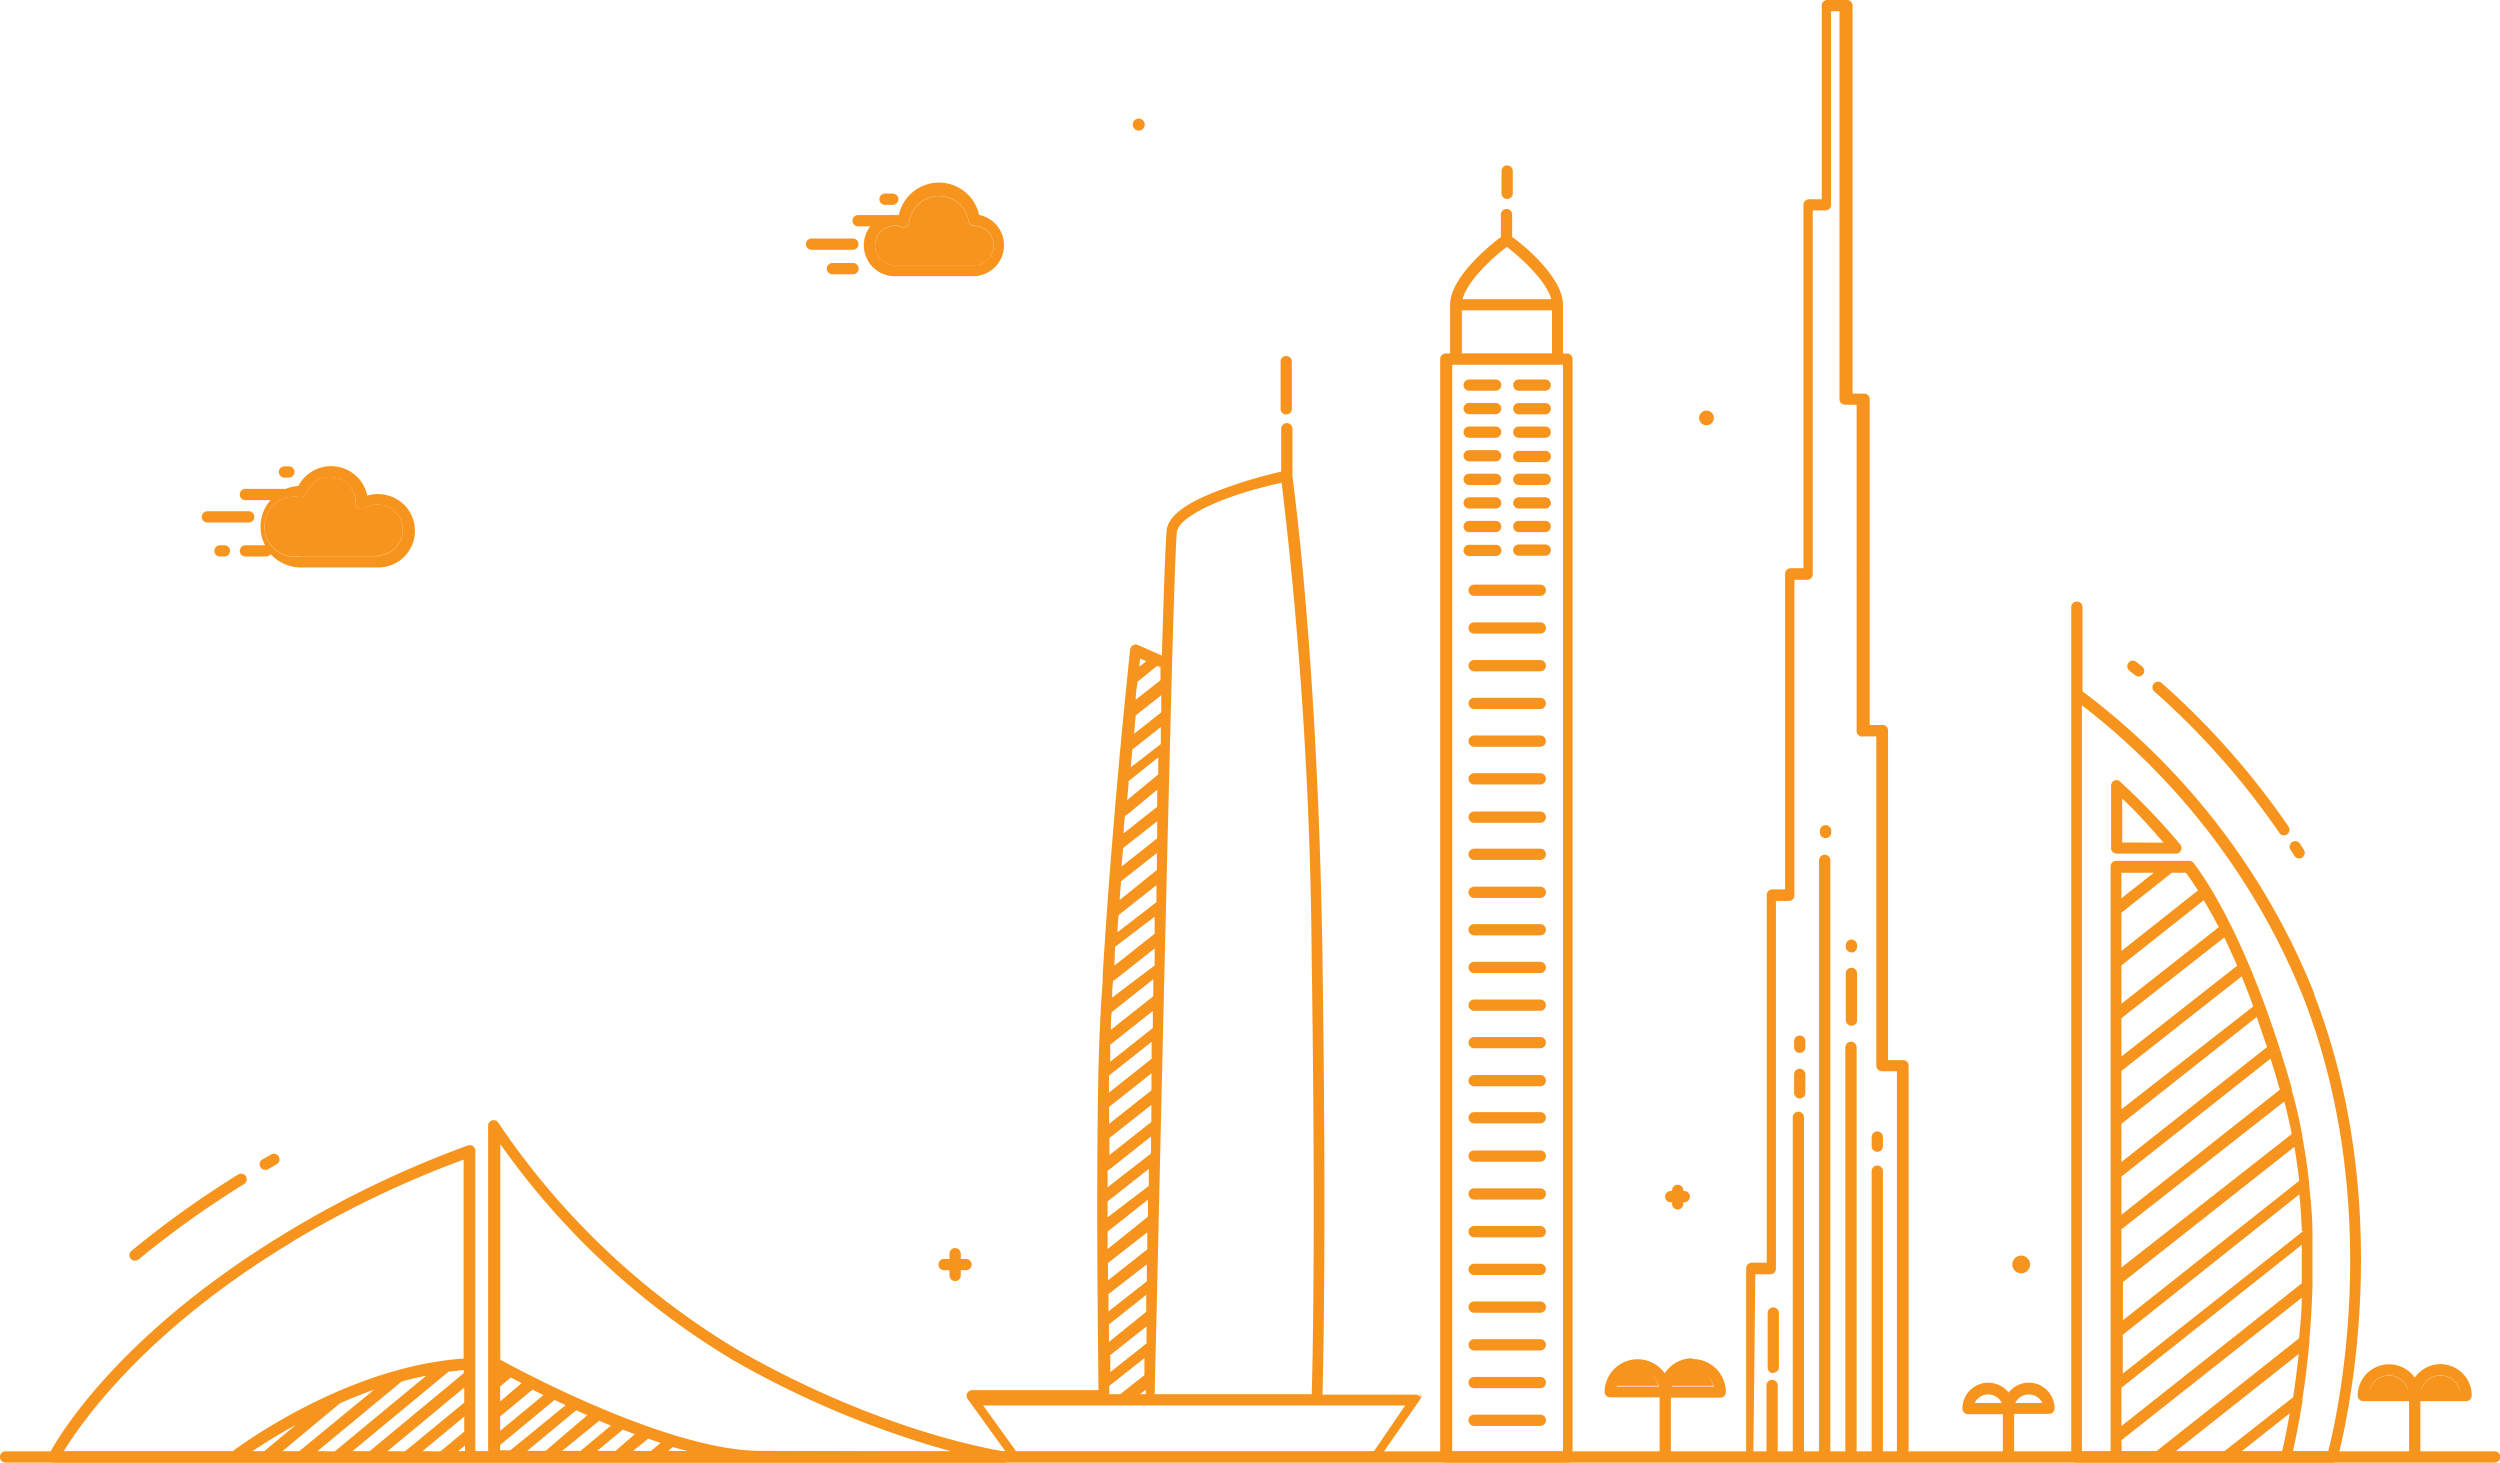 <svg xmlns="http://www.w3.org/2000/svg" viewBox="0 0 166.35 97.32"><title>Asset 2</title><g id="Layer_2" data-name="Layer 2"><g id="Layer_1-2" data-name="Layer 1"><path d="M113.55,28.3a.49.49,0,1,1,.49-.49.49.49,0,0,1-.49.49" style="fill:#f7941d"/><path d="M75.77,8.69a.4.4,0,1,1,.4-.4.4.4,0,0,1-.4.4" style="fill:#f7941d"/><path d="M134.49,84.73a.59.59,0,1,1,.59-.59.59.59,0,0,1-.59.59" style="fill:#f7941d"/><path d="M65.15,14.31a2.73,2.73,0,0,0-5.34,0l-.27,0a2.06,2.06,0,0,0-.44,0h-2a.37.37,0,0,0,0,.75h.81a2.06,2.06,0,0,0,1.62,3.32h5.24a2.06,2.06,0,0,0,.38-4.08m-.37,3.34H59.54a1.31,1.31,0,0,1,0-2.63,1.29,1.29,0,0,1,.46.09.37.37,0,0,0,.5-.33,2,2,0,0,1,3.95-.09.37.37,0,0,0,.36.34,1.31,1.31,0,0,1,0,2.62" style="fill:#f7941d"/><path d="M56.77,15.87H54a.37.37,0,1,0,0,.75h2.75a.37.37,0,0,0,0-.75" style="fill:#f7941d"/><path d="M56.77,17.5H55.39a.37.37,0,0,0,0,.75h1.37a.37.37,0,0,0,0-.75" style="fill:#f7941d"/><path d="M58.89,13.63h.51a.37.37,0,1,0,0-.75h-.51a.37.37,0,0,0,0,.75" style="fill:#f7941d"/><path d="M25.18,32.87a2.45,2.45,0,0,0-.74.11,2.46,2.46,0,0,0-4.59-.64,2.69,2.69,0,0,0-.84.19H16.33a.37.37,0,0,0,0,.75H18a2.67,2.67,0,0,0-.36,3H16.33a.37.37,0,1,0,0,.75H17.7a.37.37,0,0,0,.31-.16,2.73,2.73,0,0,0,2,.89h5.16a2.44,2.44,0,1,0,0-4.88m0,4.13H20a2,2,0,1,1,0-3.92h0a.38.38,0,0,0,.36-.24,1.71,1.71,0,0,1,3.31.63v0a.37.37,0,0,0,.56.34,1.72,1.72,0,0,1,.88-.24,1.69,1.69,0,1,1,0,3.39" style="fill:#f7941d"/><path d="M16.92,34.39a.37.37,0,0,0-.37-.37H13.8a.37.37,0,1,0,0,.75h2.75a.37.37,0,0,0,.37-.37" style="fill:#f7941d"/><path d="M14.93,36.28h-.29a.37.37,0,1,0,0,.75h.29a.37.37,0,0,0,0-.75" style="fill:#f7941d"/><path d="M18.93,31.78h.29a.37.37,0,0,0,0-.75h-.29a.37.37,0,0,0,0,.75" style="fill:#f7941d"/><path d="M64.27,84.52H62.82a.37.37,0,0,1,0-.75h1.46a.37.37,0,0,1,0,.75" style="fill:#f7941d"/><path d="M63.55,85.24a.37.37,0,0,1-.37-.37V83.42a.37.37,0,1,1,.75,0v1.45a.37.37,0,0,1-.37.37" style="fill:#f7941d"/><path d="M112.07,80h-.9a.37.37,0,0,1,0-.75h.9a.37.37,0,0,1,0,.75" style="fill:#f7941d"/><path d="M111.63,80.48a.37.37,0,0,1-.37-.37v-.9a.37.37,0,0,1,.75,0v.9a.37.37,0,0,1-.37.37" style="fill:#f7941d"/><path d="M166,96.57H127V70.91a.37.37,0,0,0-.37-.37h-1V48.61a.37.37,0,0,0-.37-.37h-.85V26.56a.37.37,0,0,0-.37-.37h-.77V.37a.37.37,0,0,0-.37-.37h-1.31a.37.37,0,0,0-.37.37V13.26h-.85a.37.37,0,0,0-.37.37V37.81h-.85a.37.37,0,0,0-.37.37v21h-.85a.37.37,0,0,0-.37.37l0,24.47h-1a.37.37,0,0,0-.37.37V96.57H.37a.37.37,0,0,0,0,.75H166a.37.37,0,0,0,0-.75M116.8,84.79h1a.37.37,0,0,0,.37-.37l0-24.47h.86a.37.37,0,0,0,.37-.37v-21h.85a.37.37,0,0,0,.37-.37V14h.85a.37.37,0,0,0,.37-.37V.75h.56V26.56a.37.37,0,0,0,.37.37h.77V48.61A.37.37,0,0,0,124,49h.85V70.91a.37.37,0,0,0,.37.37h1V96.57h-.93V77.93a.37.37,0,0,0-.75,0V96.57h-1V69.69a.37.37,0,0,0-.75,0V96.57h-1V57.25a.37.37,0,1,0-.75,0V96.57h-1V74.35a.37.37,0,0,0-.75,0V96.57h-1V92.19a.37.37,0,0,0-.75,0v4.38h-.87Z" style="fill:#f7941d"/><path d="M124.92,76.64a.37.37,0,0,0,.37-.37v-.61a.37.37,0,1,0-.75,0v.61a.37.37,0,0,0,.37.37" style="fill:#f7941d"/><path d="M123.2,68.25a.37.37,0,0,0,.37-.37V64.77a.37.37,0,0,0-.75,0v3.11a.37.37,0,0,0,.37.37" style="fill:#f7941d"/><path d="M123.2,63.38a.37.37,0,0,0,.37-.37v-.12a.37.37,0,0,0-.75,0V63a.37.37,0,0,0,.37.37" style="fill:#f7941d"/><path d="M121.48,55.77a.37.37,0,0,0,.37-.37v-.12a.37.37,0,0,0-.75,0v.12a.37.37,0,0,0,.37.37" style="fill:#f7941d"/><path d="M119.76,73.09a.37.37,0,0,0,.37-.37V71.49a.37.37,0,1,0-.75,0v1.23a.37.37,0,0,0,.37.37" style="fill:#f7941d"/><path d="M119.76,70.06a.37.37,0,0,0,.37-.37v-.41a.37.37,0,0,0-.75,0v.41a.37.37,0,0,0,.37.37" style="fill:#f7941d"/><path d="M118,91.34a.37.37,0,0,0,.37-.37v-3.6a.37.37,0,0,0-.75,0V91a.37.37,0,0,0,.37.37" style="fill:#f7941d"/><path d="M104.33,23.52H104V20.28c0-1.82-2.64-4-3.38-4.51V14.28a.37.37,0,1,0-.75,0v1.49c-.73.55-3.38,2.68-3.38,4.51v3.24h-.29a.37.37,0,0,0-.37.37V96.95a.37.37,0,0,0,.37.37h8.07a.37.37,0,0,0,.37-.37V23.89a.37.37,0,0,0-.37-.37m-4-7.09c.91.7,2.63,2.25,2.95,3.48h-5.9c.32-1.23,2-2.78,2.95-3.48m-3,4.22h6v2.86h-6ZM104,96.57H96.63V24.27H104Z" style="fill:#f7941d"/><path d="M100.29,13.24a.37.37,0,0,0,.37-.37V11.38a.37.37,0,1,0-.75,0v1.49a.37.37,0,0,0,.37.37" style="fill:#f7941d"/><path d="M97.76,26h1.76a.37.37,0,0,0,0-.75H97.76a.37.37,0,0,0,0,.75" style="fill:#f7941d"/><path d="M97.76,27.56h1.76a.37.37,0,0,0,0-.75H97.76a.37.37,0,0,0,0,.75" style="fill:#f7941d"/><path d="M97.76,29.13h1.76a.37.37,0,0,0,0-.75H97.76a.37.37,0,0,0,0,.75" style="fill:#f7941d"/><path d="M97.76,30.7h1.76a.37.37,0,0,0,0-.75H97.76a.37.37,0,0,0,0,.75" style="fill:#f7941d"/><path d="M97.76,32.27h1.76a.37.37,0,0,0,0-.75H97.76a.37.37,0,0,0,0,.75" style="fill:#f7941d"/><path d="M97.76,33.84h1.76a.37.37,0,0,0,0-.75H97.76a.37.37,0,0,0,0,.75" style="fill:#f7941d"/><path d="M97.76,35.41h1.76a.37.37,0,0,0,0-.75H97.76a.37.37,0,0,0,0,.75" style="fill:#f7941d"/><path d="M99.53,37a.37.37,0,0,0,0-.75H97.76a.37.37,0,0,0,0,.75Z" style="fill:#f7941d"/><path d="M102.82,25.25h-1.76a.37.37,0,0,0,0,.75h1.76a.37.37,0,0,0,0-.75" style="fill:#f7941d"/><path d="M102.82,26.82h-1.76a.37.37,0,0,0,0,.75h1.76a.37.37,0,0,0,0-.75" style="fill:#f7941d"/><path d="M102.82,28.38h-1.76a.37.37,0,0,0,0,.75h1.76a.37.37,0,0,0,0-.75" style="fill:#f7941d"/><path d="M102.82,30h-1.76a.37.37,0,0,0,0,.75h1.76a.37.37,0,0,0,0-.75" style="fill:#f7941d"/><path d="M102.82,31.52h-1.76a.37.37,0,0,0,0,.75h1.76a.37.37,0,0,0,0-.75" style="fill:#f7941d"/><path d="M102.82,33.09h-1.76a.37.37,0,0,0,0,.75h1.76a.37.37,0,0,0,0-.75" style="fill:#f7941d"/><path d="M102.82,34.66h-1.76a.37.37,0,0,0,0,.75h1.76a.37.37,0,0,0,0-.75" style="fill:#f7941d"/><path d="M102.82,36.23h-1.76a.37.37,0,0,0,0,.75h1.76a.37.37,0,0,0,0-.75" style="fill:#f7941d"/><path d="M102.49,38.9h-4.4a.37.37,0,1,0,0,.75h4.4a.37.37,0,0,0,0-.75" style="fill:#f7941d"/><path d="M102.49,41.41h-4.4a.37.37,0,1,0,0,.75h4.4a.37.37,0,0,0,0-.75" style="fill:#f7941d"/><path d="M102.49,43.92h-4.4a.37.37,0,1,0,0,.75h4.4a.37.37,0,0,0,0-.75" style="fill:#f7941d"/><path d="M102.49,46.43h-4.4a.37.37,0,1,0,0,.75h4.4a.37.37,0,0,0,0-.75" style="fill:#f7941d"/><path d="M102.49,48.94h-4.4a.37.37,0,1,0,0,.75h4.4a.37.37,0,0,0,0-.75" style="fill:#f7941d"/><path d="M102.49,51.45h-4.4a.37.37,0,1,0,0,.75h4.4a.37.37,0,0,0,0-.75" style="fill:#f7941d"/><path d="M102.49,54h-4.4a.37.37,0,1,0,0,.75h4.4a.37.37,0,0,0,0-.75" style="fill:#f7941d"/><path d="M102.49,56.47h-4.4a.37.37,0,1,0,0,.75h4.4a.37.37,0,0,0,0-.75" style="fill:#f7941d"/><path d="M102.49,59h-4.4a.37.37,0,1,0,0,.75h4.4a.37.37,0,0,0,0-.75" style="fill:#f7941d"/><path d="M102.49,61.49h-4.4a.37.37,0,1,0,0,.75h4.4a.37.37,0,0,0,0-.75" style="fill:#f7941d"/><path d="M102.49,64h-4.4a.37.37,0,1,0,0,.75h4.4a.37.37,0,0,0,0-.75" style="fill:#f7941d"/><path d="M102.49,66.51h-4.4a.37.37,0,1,0,0,.75h4.4a.37.37,0,0,0,0-.75" style="fill:#f7941d"/><path d="M102.49,69h-4.4a.37.37,0,1,0,0,.75h4.4a.37.37,0,0,0,0-.75" style="fill:#f7941d"/><path d="M102.49,71.53h-4.4a.37.37,0,1,0,0,.75h4.4a.37.37,0,0,0,0-.75" style="fill:#f7941d"/><path d="M102.49,74h-4.4a.37.37,0,1,0,0,.75h4.4a.37.37,0,0,0,0-.75" style="fill:#f7941d"/><path d="M102.49,76.55h-4.4a.37.37,0,1,0,0,.75h4.4a.37.37,0,0,0,0-.75" style="fill:#f7941d"/><path d="M102.49,79.07h-4.4a.37.37,0,1,0,0,.75h4.4a.37.37,0,0,0,0-.75" style="fill:#f7941d"/><path d="M102.49,81.58h-4.4a.37.37,0,1,0,0,.75h4.4a.37.37,0,0,0,0-.75" style="fill:#f7941d"/><path d="M102.49,84.09h-4.4a.37.37,0,1,0,0,.75h4.4a.37.37,0,0,0,0-.75" style="fill:#f7941d"/><path d="M102.49,86.6h-4.4a.37.37,0,1,0,0,.75h4.4a.37.37,0,0,0,0-.75" style="fill:#f7941d"/><path d="M102.49,89.11h-4.4a.37.37,0,1,0,0,.75h4.4a.37.37,0,0,0,0-.75" style="fill:#f7941d"/><path d="M102.49,91.62h-4.4a.37.37,0,1,0,0,.75h4.4a.37.37,0,0,0,0-.75" style="fill:#f7941d"/><path d="M102.49,94.13h-4.4a.37.37,0,1,0,0,.75h4.4a.37.37,0,0,0,0-.75" style="fill:#f7941d"/><path d="M154,66.13A47,47,0,0,0,138.57,46V40.4a.37.37,0,1,0-.75,0V96.95a.37.37,0,0,0,.37.37h17a.37.37,0,0,0,.36-.27c0-.15,4.38-15.56-1.58-30.92m-4.81,30.44,3.2-2.53c-.21,1.23-.41,2.11-.51,2.53ZM152.55,93,148,96.57h-3.23l8.19-6.48c-.11,1-.24,2-.37,2.85m.4-14.37-11.73,9.28V85.31l11.41-9c.13.77.24,1.54.33,2.3m.25,3.31-12,9.48V88.82L153,79.47q.12,1.23.16,2.43m-12,10.44,12-9.51c0,.88,0,1.73,0,2.56l-12,9.5Zm0-8V81.8L152,73.29q.28,1.08.49,2.17Zm0-3.51V78.29l9.92-7.85c.21.66.42,1.35.62,2.07Zm0-3.51V74.78l9-7.11q.34,1,.69,2Zm0-3.51V71.26l8-6.29q.38.91.77,2Zm0-3.51V67.75L148,62.38q.41.85.86,1.88Zm0-3.51V64.24l5.48-4.34c.29.49.62,1.09,1,1.79Zm0-3.51V60.73l3.36-2.66h.93c.14.19.42.57.8,1.18Zm0-3.51V58.07h2.16Zm0,36.06,12-9.48c0,.94-.1,1.84-.18,2.7l-9.49,7.51h-2.31Zm13.7.73h-2.29c.14-.6.38-1.75.63-3.3a.38.38,0,0,0,0-.15c.17-1.08.33-2.35.46-3.76a.38.38,0,0,0,0-.18c.1-1.1.17-2.29.21-3.53a.37.37,0,0,0,0-.18c0-1.08,0-2.2,0-3.36a.37.37,0,0,0,0-.16c0-1-.12-2.12-.23-3.2a.39.39,0,0,0,0-.12c-.11-1-.26-2-.46-3.07a.38.38,0,0,0,0-.07c-.19-1-.41-2-.69-2.95v0l0-.12c-3.06-10.75-6.39-14.79-6.54-15a.38.38,0,0,0-.29-.13h-4.85a.37.37,0,0,0-.37.37V96.57h-1.91V46.93A46.42,46.42,0,0,1,153.28,66.4c5.44,14,2.18,28.07,1.64,30.17" style="fill:#f7941d"/><path d="M141.08,52a.37.37,0,0,0-.61.29v4.14a.37.37,0,0,0,.37.37h3.94a.37.37,0,0,0,.29-.61,43,43,0,0,0-4-4.18m.14,4.05V53.14c1,.91,2.1,2.18,2.75,2.93Z" style="fill:#f7941d"/><path d="M152.67,56.95a.37.37,0,1,0,.63-.4l-.26-.41a.37.37,0,0,0-.63.41l.26.4" style="fill:#f7941d"/><path d="M141.69,44.63l.38.3a.37.37,0,0,0,.47-.58l-.39-.31a.37.37,0,0,0-.46.58" style="fill:#f7941d"/><path d="M151.66,55.42a.37.37,0,1,0,.62-.42,52.11,52.11,0,0,0-8.44-9.55.37.37,0,1,0-.49.56,51.42,51.42,0,0,1,8.32,9.41" style="fill:#f7941d"/><path d="M17.67,77.84a.36.36,0,0,0,.19-.05l.55-.32a.37.37,0,1,0-.37-.65l-.56.32a.37.37,0,0,0,.19.7" style="fill:#f7941d"/><path d="M9,83.88a.37.37,0,0,0,.24-.09,63.76,63.76,0,0,1,7-5,.37.37,0,0,0-.39-.64,64.44,64.44,0,0,0-7.1,5.08.37.37,0,0,0,.24.66" style="fill:#f7941d"/><path d="M66.88,96.58c-.08,0-7.92-1.12-17.77-6.75A50.2,50.2,0,0,1,33.17,74.72a.37.37,0,0,0-.69.2V96.57h-.85v-20a.37.37,0,0,0-.5-.35A68.34,68.34,0,0,0,19.08,82C7.17,89.2,3.42,96.47,3.26,96.78a.37.37,0,0,0,.33.54H66.83a.37.37,0,0,0,.05-.74m-38.79,0,2.8-2.32v1l-1.64,1.36Zm-2.33,0,5.13-4.25v1l-4,3.29Zm-2.33,0,6.43-5.32c.34,0,.68-.08,1-.1v.21l-6.3,5.22Zm-2.33,0,5.62-4.65,0,0c.54-.15,1.09-.28,1.64-.39l-6.14,5.08Zm-2.33,0,3.86-3.21c.72-.32,1.47-.62,2.26-.9l-5,4.11Zm-2,0c.67-.45,1.68-1.09,2.93-1.78l-2.14,1.78Zm2.66-13.95a67.88,67.88,0,0,1,11.42-5.47V90.4c-7.54.52-14.45,5.48-15.38,6.17H4.24c1.11-1.82,5.34-8,15.23-13.95m11,13.95.47-.39v.39Zm2.81-2.32,2.15-1.78.73.36-2.88,2.38Zm0-1v-1l.71-.59.72.37Zm0,2.9,3.62-3,.74.35-3.68,3h-.68Zm8.85.39,1-.81h0l.83.28-.65.54Zm-1.17,0H39.74l1.7-1.41.8.3Zm-2.33,0H37.41l2.46-2,.78.32Zm-2.33,0H35.08l3.26-2.7.7.31.06,0Zm8.16,0,.31-.25,0,0,1,.27Zm6.15,0c-6,0-15.85-5.25-17.32-6.07V76.13A51.14,51.14,0,0,0,48.74,90.48a63.55,63.55,0,0,0,12.8,5.58c.66.2,1.26.37,1.81.52Z" style="fill:#f7941d"/><path d="M94.54,93a.37.37,0,0,0-.33-.2H88c.05-1.9.26-10.93,0-28.95-.29-19.91-1.94-31.55-2-32.18V28.53a.37.37,0,0,0-.75,0v2.85c-.6.14-2,.48-3.44,1-2.65.91-4,1.83-4.17,2.83-.07.48-.19,3.71-.33,8.41l-1.59-.7a.37.37,0,0,0-.52.3s-.08.74-.2,1.92h0c-.06.62-.14,1.37-.22,2.22v0c-.07.68-.14,1.42-.21,2.21v0c-.07.69-.13,1.43-.2,2.2v0c-.06.7-.13,1.43-.19,2.18a.22.22,0,0,0,0,0c-.06.71-.12,1.44-.18,2.17,0,0,0,0,0,0-.06.71-.12,1.44-.17,2.16a.25.25,0,0,0,0,0c-.06.72-.11,1.44-.16,2.16a.28.28,0,0,0,0,0q-.08,1.08-.15,2.15v0q-.07,1.08-.14,2.15v0c0,.73-.08,1.44-.12,2.14h0c-.08,1.57-.14,3-.17,4.38-.18,8.92,0,19.16,0,21.24H64.69a.37.37,0,0,0-.3.59l2.74,3.8a.38.38,0,0,0,.3.15H91.57a.37.37,0,0,0,.31-.16l2.64-3.8a.37.37,0,0,0,0-.39M78.35,35.29c.1-.66,2.07-2.09,6.93-3.17a282.64,282.64,0,0,1,2,31.71c.27,18.08.06,27.09,0,28.94H76.84c0-1.06.08-3.45.15-6.69.23-10.31.69-30.31,1-41.92h0c.14-5,.26-8.39.33-8.87M75.7,45.36,77,44.3l.22.1c0,.28,0,.57,0,.86l-1.65,1.3c0-.44.08-.84.12-1.2M74.2,63,76.83,61l0,1.13-2.68,2.12L74.2,63m-.41,8.57,2.84-2.25c0,.38,0,.76,0,1.13l-2.84,2.25q0-.57,0-1.13m0,2.09,2.83-2.24c0,.38,0,.76,0,1.13l-2.82,2.23q0-.56,0-1.12m0,2.08,2.81-2.22,0,1.13-2.79,2.21q0-.56,0-1.12m0,2.08,2.77-2.2c0,.38,0,.76,0,1.13L73.7,79V77.87m0,2.07,2.74-2.16c0,.38,0,.76,0,1.13L73.7,81c0-.37,0-.74,0-1.11m0,2.06,2.69-2.13c0,.38,0,.76,0,1.13L73.7,83.11c0-.36,0-.73,0-1.11m0,2.06L76.34,82c0,.38,0,.76,0,1.13l-2.61,2.06c0-.36,0-.73,0-1.11m0,2.05,2.58-2c0,.38,0,.76,0,1.13l-2.55,2c0-.36,0-.73,0-1.1m.35-20.9,2.72-2.15,0,1.13L74,66.38q0-.58.07-1.16m-.12,2.15,2.79-2.21q0,.57,0,1.13l-2.82,2.23c0-.38,0-.76.05-1.15m-.09,2.14,2.83-2.24,0,1.13-2.84,2.25c0-.37,0-.75,0-1.14m-.12,18.65,2.52-2q0,.59,0,1.13l-2.48,2c0-.35,0-.72,0-1.1m1.76-40.57,1.72-1.36c0,.37,0,.75,0,1.14l-1.81,1.43.11-1.2m-.21,2.23,1.88-1.48c0,.37,0,.75,0,1.13l-2,1.55.11-1.2M75.07,52l2-1.6q0,.56,0,1.13L75,53.24q.05-.61.11-1.19m-.19,2.22L77,52.55c0,.37,0,.75,0,1.13l-2.23,1.77q0-.6.1-1.19m-.19,2.21L77,54.65c0,.38,0,.75,0,1.13l-2.36,1.87c0-.4.06-.79.1-1.18m-.18,2.2,2.42-1.91c0,.38,0,.75,0,1.13l-2.48,2,.09-1.18m-.17,2.19,2.53-2q0,.56,0,1.13l-2.59,2q0-.59.08-1.18m-.6,29.35,2.45-1.94c0,.4,0,.77,0,1.13l-2.41,1.91c0-.33,0-.7,0-1.1m2.35,2.57h-.37l.38-.3c0,.11,0,.21,0,.3M76.27,44l-.46.36.05-.54ZM73.77,92.25l2.38-1.88c0,.42,0,.79,0,1.13l-1.61,1.27h-.73c0-.14,0-.31,0-.52m17.6,4.33H67.62l-2.2-3.06H93.5Z" style="fill:#f7941d"/><path d="M85.59,27.58a.37.37,0,0,0,.37-.37V24.06a.37.37,0,1,0-.75,0v3.15a.37.37,0,0,0,.37.37" style="fill:#f7941d"/><path d="M112.6,90.38a2.2,2.2,0,0,0-1.83,1,2.2,2.2,0,0,0-4,1.23.37.37,0,0,0,.37.37h3.29v3.89a.37.37,0,1,0,.75,0V93h3.29a.37.37,0,0,0,.37-.37,2.21,2.21,0,0,0-2.2-2.2m-5.07,1.83a1.46,1.46,0,0,1,2.82,0Zm3.66,0a1.46,1.46,0,0,1,2.82,0Z" style="fill:#f7941d"/><path d="M135,92a1.72,1.72,0,0,0-1.35.66,1.72,1.72,0,0,0-3.07,1.07.37.37,0,0,0,.37.37h2.32v2.77a.37.37,0,0,0,.75,0V94.08h2.32a.37.37,0,0,0,.37-.37A1.72,1.72,0,0,0,135,92m-3.6,1.35a1,1,0,0,1,1.8,0Zm2.7,0a1,1,0,0,1,1.8,0Z" style="fill:#f7941d"/><path d="M162.39,90.77a2.09,2.09,0,0,0-1.71.9,2.09,2.09,0,0,0-3.8,1.19.37.37,0,0,0,.37.37h3.05v3.62a.37.37,0,0,0,.75,0V93.23h3.05a.37.37,0,0,0,.37-.37,2.09,2.09,0,0,0-2.09-2.09m-4.71,1.71a1.34,1.34,0,0,1,2.57,0Zm3.43,0a1.34,1.34,0,0,1,2.57,0Z" style="fill:#f7941d"/><path d="M107.54,92.21a1.46,1.46,0,0,1,2.82,0Z" style="fill:#f7941d"/><path d="M111.2,92.21a1.46,1.46,0,0,1,2.82,0Z" style="fill:#f7941d"/><path d="M157.67,92.49a1.34,1.34,0,0,1,2.57,0Z" style="fill:#f7941d"/><path d="M161.1,92.49a1.34,1.34,0,0,1,2.57,0Z" style="fill:#f7941d"/><path d="M25.18,37H20a2,2,0,1,1,0-3.92h0a.38.38,0,0,0,.36-.24,1.71,1.71,0,0,1,3.31.63v0a.37.37,0,0,0,.56.34,1.72,1.72,0,0,1,.88-.24,1.69,1.69,0,1,1,0,3.39" style="fill:#f7941d"/><path d="M64.77,17.65H59.54a1.31,1.31,0,0,1,0-2.63,1.29,1.29,0,0,1,.46.09.37.37,0,0,0,.5-.33,2,2,0,0,1,3.95-.09.37.37,0,0,0,.36.34,1.31,1.31,0,0,1,0,2.62" style="fill:#f7941d"/></g></g></svg>
